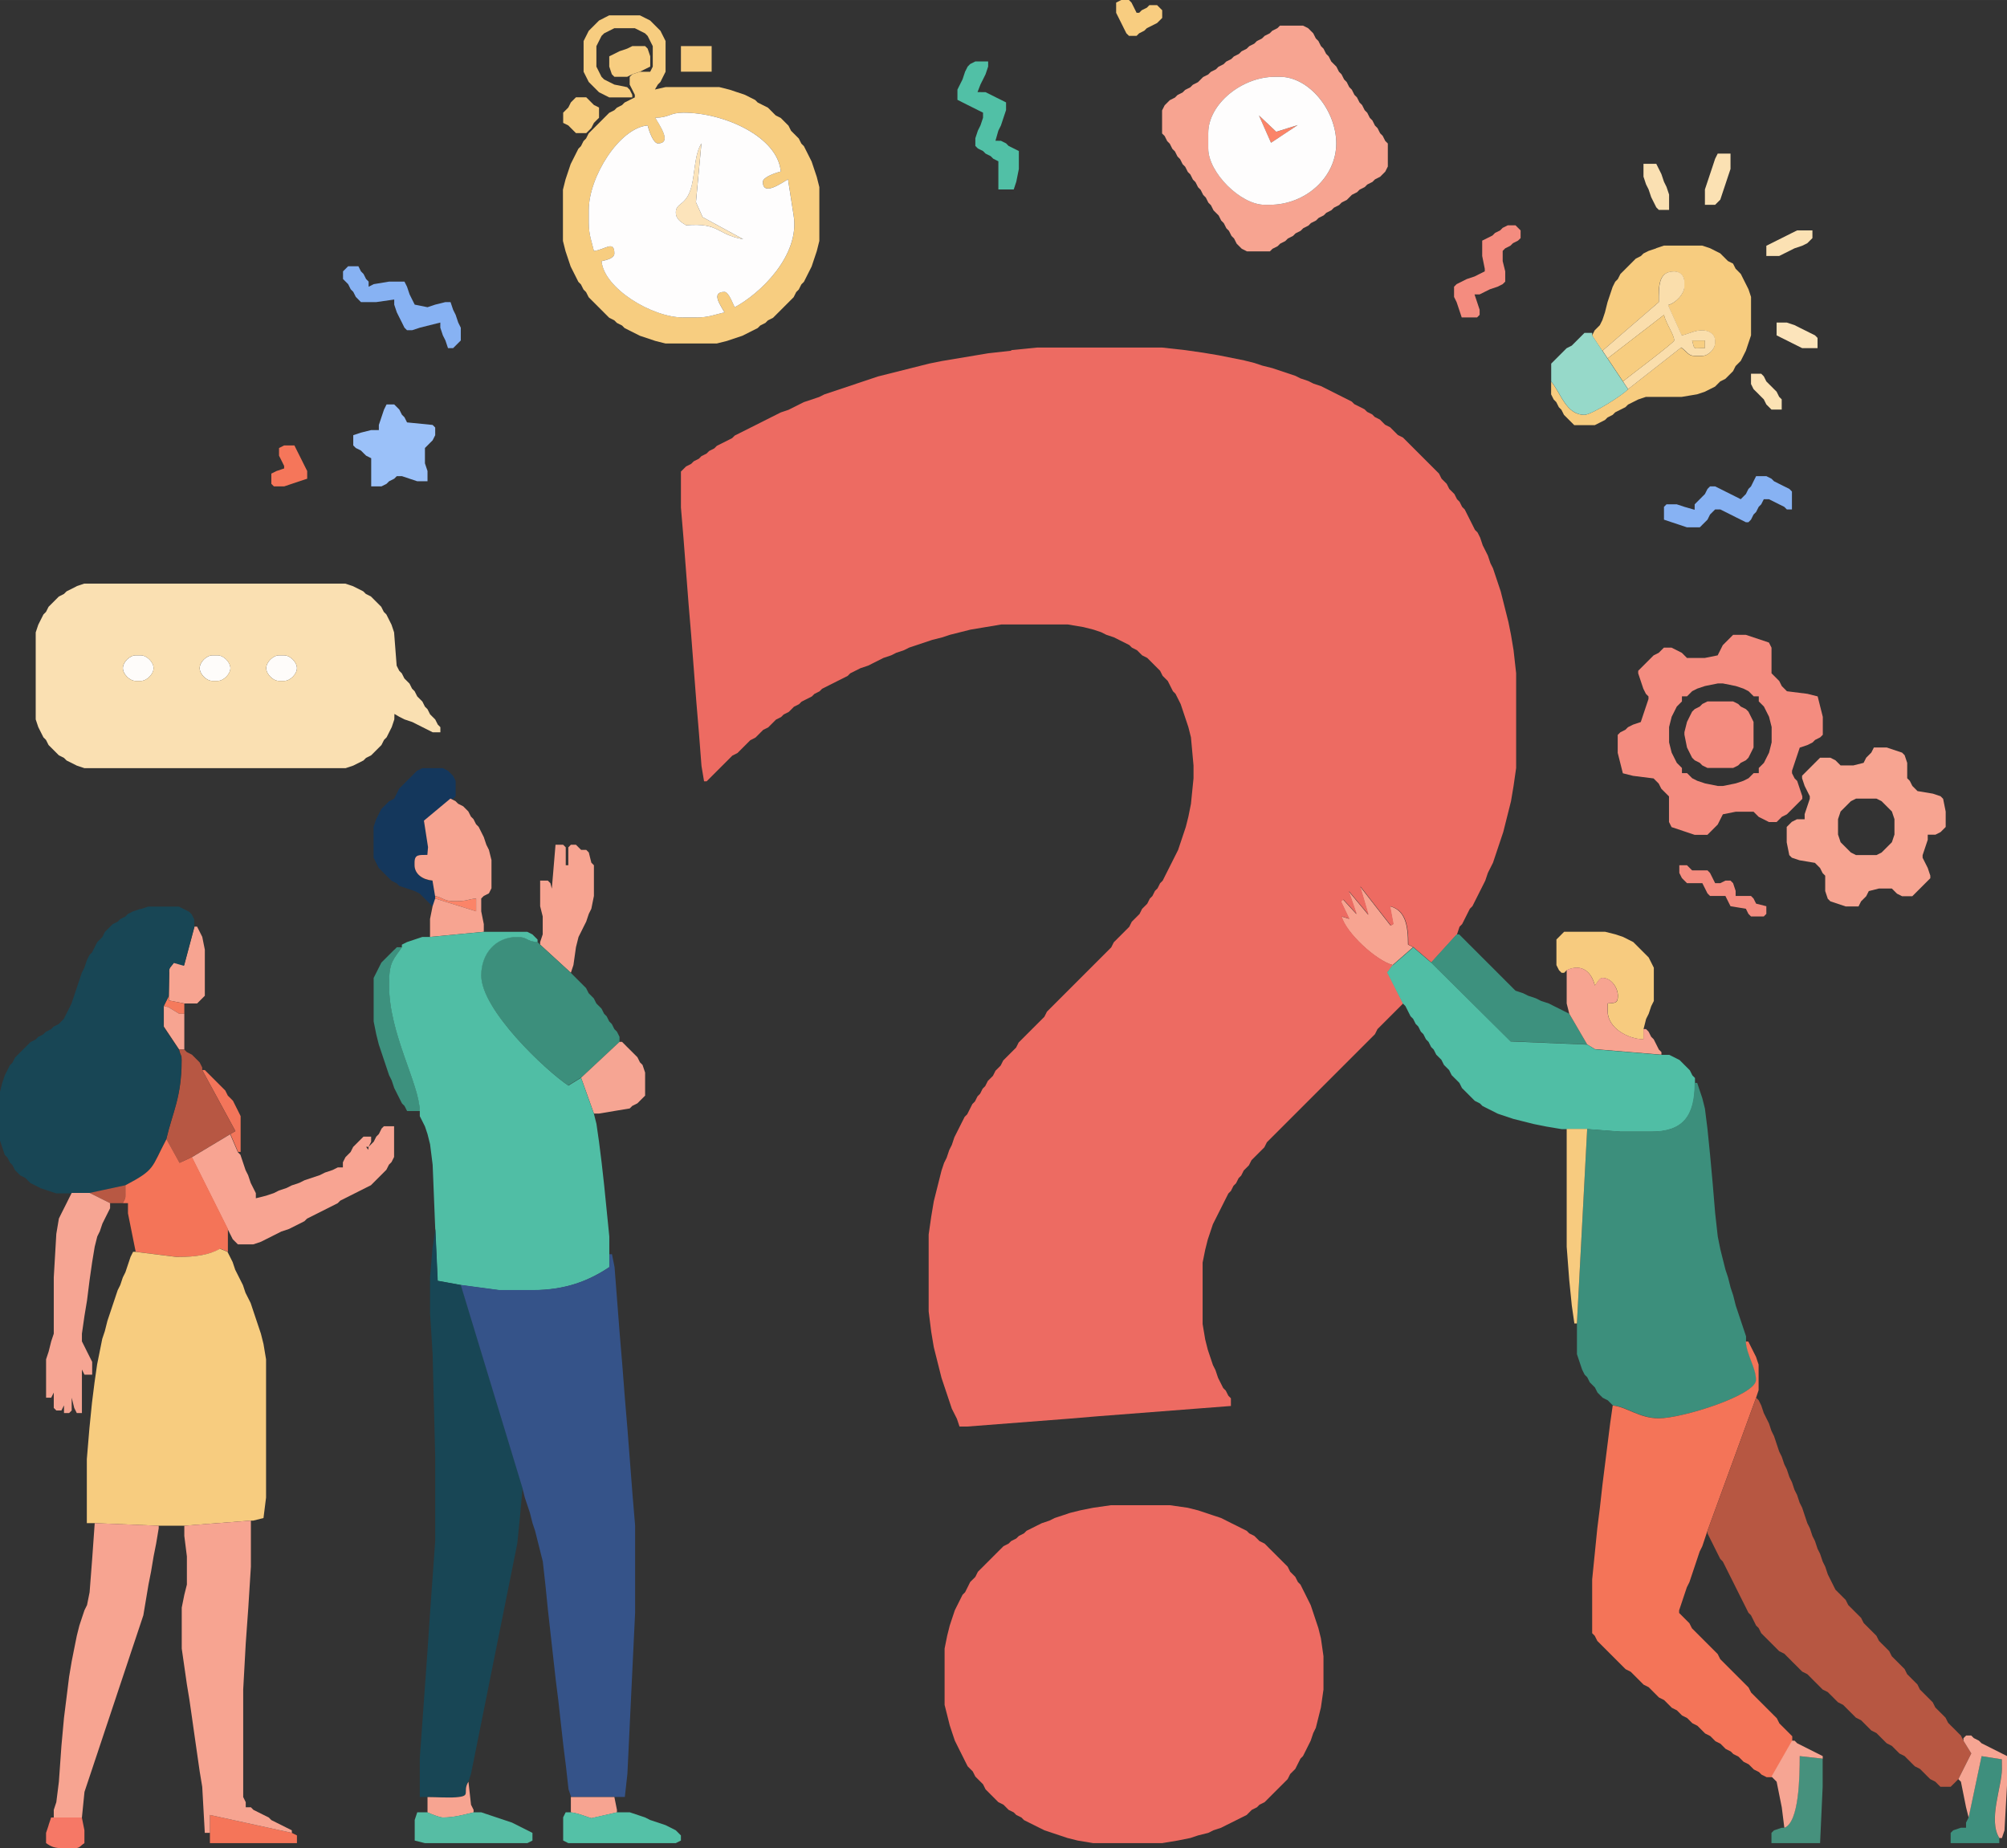 <?xml version="1.0" encoding="UTF-8"?>
<!DOCTYPE svg PUBLIC "-//W3C//DTD SVG 1.1//EN" "http://www.w3.org/Graphics/SVG/1.1/DTD/svg11.dtd">
<!-- Creator: CorelDRAW -->
<svg xmlns="http://www.w3.org/2000/svg" xml:space="preserve" width="145.365mm" height="133.869mm" style="shape-rendering:geometricPrecision; text-rendering:geometricPrecision; image-rendering:optimizeQuality; fill-rule:evenodd; clip-rule:evenodd"
viewBox="0 0 67.109 61.801"
 xmlns:xlink="http://www.w3.org/1999/xlink">
 <rect x="0" y="0" width="67.109" height="61.801" fill="#333333" stroke="none"/>
 <defs>
  <style type="text/css">
   <![CDATA[
    .fil19 {fill:#14375C}
    .fil29 {fill:#184655}
    .fil35 {fill:#355389}
    .fil24 {fill:#3C8F7C}
    .fil23 {fill:#3D917E}
    .fil33 {fill:#3E8F7D}
    .fil36 {fill:#46917D}
    .fil26 {fill:#50BEA5}
    .fil5 {fill:#51C0A6}
    .fil40 {fill:#54C1A7}
    .fil38 {fill:#56BDA4}
    .fil11 {fill:#87B2F3}
    .fil15 {fill:#96D9C9}
    .fil16 {fill:#9BC1F9}
    .fil34 {fill:#B75742}
    .fil28 {fill:#B75743}
    .fil30 {fill:#B85843}
    .fil20 {fill:#ED6B62}
    .fil27 {fill:#F3755A}
    .fil32 {fill:#F47458}
    .fil10 {fill:#F48C7F}
    .fil37 {fill:#F57559}
    .fil17 {fill:#F5765A}
    .fil21 {fill:#F57A5C}
    .fil39 {fill:#F67866}
    .fil25 {fill:#F6A593}
    .fil3 {fill:#F7A491}
    .fil22 {fill:#F7CB7F}
    .fil1 {fill:#F7CC7F}
    .fil2 {fill:#F7CD80}
    .fil12 {fill:#F7CE81}
    .fil31 {fill:#F8A492}
    .fil0 {fill:#F8CD80}
    .fil13 {fill:#FADEAC}
    .fil8 {fill:#FAE0B2}
    .fil4 {fill:#FB8468}
    .fil7 {fill:#FBE1B3}
    .fil14 {fill:#FCE2B4}
    .fil9 {fill:#FCE4BB}
    .fil18 {fill:#FEFCFA}
    .fil6 {fill:#FEFDFD}
   ]]>
  </style>
 </defs>
 <g id="Layer_x0020_1">
  <g id="_188411504">
   <polygon id="_160433216" class="fil0" points="37.321,0.086 37.321,0.428 37.406,0.599 37.492,0.77 37.577,0.942 37.663,1.113 37.749,1.198 38.005,1.198 38.091,1.113 38.262,1.027 38.348,0.942 38.519,0.856 38.69,0.77 38.776,0.685 38.861,0.599 38.861,0.342 38.776,0.257 38.69,0.171 38.433,0.171 38.348,0.257 38.176,0.342 38.091,0.428 38.005,0.428 37.92,0.257 37.834,0.086 37.749,0 37.492,0 "/>
   <polygon id="_160431464" class="fil1" points="22.769,2.397 23.796,2.397 23.796,1.541 22.769,1.541 "/>
   <polygon id="_137458520" class="fil2" points="20.971,1.626 20.715,1.712 20.544,1.798 20.372,1.883 20.372,2.226 20.458,2.482 20.544,2.568 20.971,2.568 21.143,2.482 21.399,2.397 21.571,2.311 21.742,2.226 21.742,1.883 21.656,1.626 21.571,1.541 21.143,1.541 "/>
   <path id="_161480640" class="fil2" d="M21.913 3.938c0.481,-0.011 0.476,-0.171 0.942,-0.171 1.373,0 3.157,0.813 3.253,1.969 -0.161,0.037 -0.599,0.185 -0.599,0.342 0,0.498 0.627,0.036 0.841,-0.083l0.186 1.196c0.229,1.357 -1.134,2.64 -1.969,3.082 -0.066,-0.125 -0.2,-0.514 -0.342,-0.514 -0.476,0 -0.11,0.476 0,0.685 -0.323,0.075 -0.535,0.171 -0.942,0.171l-0.428 0c-1.068,0 -2.664,-0.986 -2.739,-1.883 0.15,-0.035 0.428,-0.093 0.428,-0.257 0,-0.464 -0.327,-0.115 -0.685,-0.086 -0.075,-0.323 -0.171,-0.535 -0.171,-0.942l0 -0.428c0,-1.105 1.027,-2.746 1.969,-2.825 0.037,0.161 0.185,0.599 0.342,0.599 0.498,0 0.036,-0.627 -0.086,-0.856zm-1.712 -3.338l-0.171 0.086 -0.086 0.086 -0.086 0.086 -0.086 0.086 -0.086 0.086 -0.086 0.171 -0.086 0.171 0 1.027 0.086 0.171 0.086 0.171 0.086 0.086 0.086 0.086 0.086 0.086 0.086 0.086 0.171 0.086 0.171 0.086 0.77 0 0 -0.086 -0.086 -0.171 -0.086 -0.086 -0.428 -0.086 -0.171 -0.086 -0.171 -0.086 -0.086 -0.086 -0.086 -0.171 -0.086 -0.171 0 -0.685 0.086 -0.171 0.086 -0.171 0.086 -0.086 0.171 -0.086 0.171 -0.086 0.685 0 0.171 0.086 0.171 0.086 0.086 0.086 0.086 0.171 0.086 0.171 0 0.685 -0.086 0.171 -0.086 0 -0.257 0 -0.257 0.086 -0.086 0.086 0 0.257 0.086 0.171 0.086 0.171 0 0.086 -0.171 0.086 -0.171 0.086 -0.086 0.086 -0.171 0.086 -0.086 0.086 -0.171 0.086 -0.086 0.086 -0.086 0.086 -0.086 0.086 -0.086 0.086 -0.086 0.086 -0.086 0.086 -0.086 0.086 -0.086 0.086 -0.086 0.171 -0.086 0.086 -0.086 0.171 -0.086 0.086 -0.086 0.171 -0.086 0.171 -0.086 0.171 -0.086 0.257 -0.086 0.257 -0.086 0.342 0 1.712 0.086 0.342 0.086 0.257 0.086 0.257 0.086 0.171 0.086 0.171 0.086 0.171 0.086 0.086 0.086 0.171 0.086 0.086 0.086 0.171 0.086 0.086 0.086 0.086 0.086 0.086 0.086 0.086 0.086 0.086 0.086 0.086 0.086 0.086 0.086 0.086 0.171 0.086 0.086 0.086 0.171 0.086 0.086 0.086 0.171 0.086 0.171 0.086 0.171 0.086 0.257 0.086 0.257 0.086 0.342 0.086 1.712 0 0.342 -0.086 0.257 -0.086 0.257 -0.086 0.171 -0.086 0.171 -0.086 0.171 -0.086 0.086 -0.086 0.171 -0.086 0.086 -0.086 0.171 -0.086 0.086 -0.086 0.086 -0.086 0.086 -0.086 0.086 -0.086 0.086 -0.086 0.086 -0.086 0.086 -0.086 0.086 -0.086 0.086 -0.171 0.086 -0.086 0.086 -0.171 0.086 -0.086 0.086 -0.171 0.086 -0.171 0.086 -0.171 0.086 -0.257 0.086 -0.257 0.086 -0.342 0 -1.798 -0.086 -0.342 -0.086 -0.257 -0.086 -0.257 -0.086 -0.171 -0.086 -0.171 -0.086 -0.171 -0.086 -0.086 -0.086 -0.171 -0.086 -0.086 -0.086 -0.086 -0.086 -0.086 -0.086 -0.171 -0.086 -0.086 -0.086 -0.086 -0.086 -0.086 -0.171 -0.086 -0.086 -0.086 -0.086 -0.086 -0.086 -0.086 -0.171 -0.086 -0.171 -0.086 -0.086 -0.086 -0.171 -0.086 -0.171 -0.086 -0.257 -0.086 -0.257 -0.086 -0.342 -0.086 -1.798 0 -0.355 0.081 0.098 -0.167 0.086 -0.086 0.086 -0.171 0.086 -0.171 0 -1.027 -0.086 -0.171 -0.086 -0.171 -0.086 -0.086 -0.086 -0.086 -0.086 -0.086 -0.086 -0.086 -0.171 -0.086 -0.171 -0.086 -1.027 0 -0.171 0.086z"/>
   <path id="_157771664" class="fil3" d="M42.456 6.848l-0.171 0c-0.802,0 -1.883,-1.081 -1.883,-1.883l0 -0.514c0,-0.975 1.124,-1.883 2.226,-1.883l0.171 0c0.975,0 1.883,1.124 1.883,2.226 0,1.141 -1.035,2.054 -2.225,2.054zm0.257 -5.906l-0.171 0.086 -0.086 0.086 -0.171 0.086 -0.086 0.086 -0.171 0.086 -0.086 0.086 -0.171 0.086 -0.086 0.086 -0.171 0.086 -0.086 0.086 -0.171 0.086 -0.086 0.086 -0.171 0.086 -0.086 0.086 -0.171 0.086 -0.086 0.086 -0.171 0.086 -0.086 0.086 -0.171 0.086 -0.086 0.086 -0.086 0.086 -0.171 0.086 -0.086 0.086 -0.171 0.086 -0.086 0.086 -0.171 0.086 -0.086 0.086 -0.171 0.086 -0.086 0.086 -0.086 0.086 -0.086 0.171 0 0.77 0.086 0.086 0.086 0.171 0.086 0.086 0.086 0.171 0.086 0.086 0.086 0.171 0.086 0.086 0.086 0.171 0.086 0.086 0.086 0.171 0.086 0.086 0.086 0.171 0.086 0.086 0.086 0.171 0.086 0.086 0.086 0.171 0.086 0.086 0.086 0.171 0.086 0.086 0.086 0.171 0.086 0.086 0.086 0.086 0.086 0.171 0.086 0.086 0.086 0.171 0.086 0.086 0.086 0.171 0.086 0.086 0.086 0.171 0.086 0.086 0.086 0.086 0.171 0.086 0.77 0 0.086 -0.086 0.171 -0.086 0.086 -0.086 0.171 -0.086 0.086 -0.086 0.171 -0.086 0.086 -0.086 0.171 -0.086 0.086 -0.086 0.171 -0.086 0.086 -0.086 0.171 -0.086 0.086 -0.086 0.171 -0.086 0.086 -0.086 0.171 -0.086 0.086 -0.086 0.171 -0.086 0.086 -0.086 0.171 -0.086 0.086 -0.086 0.086 -0.086 0.171 -0.086 0.086 -0.086 0.171 -0.086 0.086 -0.086 0.171 -0.086 0.086 -0.086 0.171 -0.086 0.086 -0.086 0.086 -0.086 0.086 -0.171 0 -0.77 -0.086 -0.086 -0.086 -0.171 -0.086 -0.086 -0.086 -0.171 -0.086 -0.086 -0.086 -0.171 -0.086 -0.086 -0.086 -0.171 -0.086 -0.086 -0.086 -0.171 -0.086 -0.086 -0.086 -0.171 -0.086 -0.086 -0.086 -0.171 -0.086 -0.086 -0.086 -0.171 -0.086 -0.086 -0.086 -0.171 -0.086 -0.086 -0.086 -0.171 -0.086 -0.086 -0.086 -0.086 -0.086 -0.171 -0.086 -0.086 -0.086 -0.171 -0.086 -0.086 -0.086 -0.171 -0.086 -0.086 -0.086 -0.171 -0.086 -0.086 -0.086 -0.086 -0.171 -0.086 -0.77 0 -0.086 0.086z"/>
   <polygon id="_157335168" class="fil2" points="19.174,3.338 19.088,3.424 19.003,3.595 18.917,3.681 18.831,3.766 18.831,4.109 19.003,4.194 19.088,4.28 19.174,4.366 19.259,4.451 19.602,4.451 19.688,4.366 19.773,4.28 19.859,4.109 19.944,4.023 20.03,3.938 20.03,3.595 19.859,3.51 19.773,3.424 19.688,3.338 19.602,3.253 19.259,3.253 "/>
   <polygon id="_161478936" class="fil4" points="42.5,4.774 43.393,4.182 42.676,4.407 42.096,3.86 "/>
   <polygon id="_161478216" class="fil5" points="32.441,2.14 32.356,2.226 32.27,2.397 32.185,2.654 32.099,2.825 32.014,2.996 32.014,3.338 32.185,3.424 32.356,3.51 32.527,3.595 32.698,3.681 32.87,3.766 32.87,3.938 32.784,4.194 32.698,4.366 32.613,4.622 32.613,4.879 32.698,4.965 32.87,5.05 32.955,5.136 33.126,5.221 33.212,5.307 33.383,5.393 33.383,5.821 33.383,6.334 33.897,6.334 33.982,6.077 34.068,5.649 34.068,5.05 33.897,4.965 33.725,4.879 33.64,4.793 33.469,4.708 33.286,4.706 33.383,4.366 33.469,4.194 33.554,3.938 33.64,3.681 33.64,3.424 33.469,3.338 33.297,3.253 33.126,3.167 32.955,3.082 32.686,3.079 32.784,2.825 32.87,2.654 32.955,2.482 33.041,2.226 33.041,2.054 32.613,2.054 "/>
   <path id="_188438600" class="fil6" d="M42.5 4.774l-0.404 -0.915 0.579 0.547 0.718 -0.225 -0.893 0.592zm-0.044 2.074c1.191,0 2.225,-0.913 2.225,-2.054 0,-1.101 -0.908,-2.226 -1.883,-2.226l-0.171 0c-1.101,0 -2.226,0.908 -2.226,1.883l0 0.514c0,0.803 1.081,1.883 1.883,1.883l0.171 0z"/>
   <polygon id="_188438120" class="fil7" points="57.35,5.307 57.265,5.564 57.179,5.821 57.094,6.077 57.008,6.334 57.008,6.848 57.35,6.848 57.436,6.762 57.522,6.677 57.607,6.42 57.693,6.163 57.778,5.906 57.864,5.649 57.864,5.136 57.436,5.136 "/>
   <polygon id="_188438336" class="fil8" points="54.954,5.906 55.039,6.163 55.125,6.334 55.211,6.591 55.296,6.762 55.382,6.933 55.467,7.019 55.81,7.019 55.81,6.505 55.724,6.249 55.639,6.077 55.553,5.821 55.467,5.649 55.382,5.478 54.954,5.478 "/>
   <path id="_188438624" class="fil9" d="M22.598 7.105c0,0.242 0.196,0.33 0.342,0.428 1.135,-0.095 1.012,0.311 1.91,0.465l-1.355 -0.737 -0.225 -0.5 0.183 -1.967c-0.199,0.313 -0.21,0.789 -0.291,1.25 -0.156,0.891 -0.565,0.688 -0.565,1.061z"/>
   <polygon id="_188438312" class="fil7" points="59.918,7.789 59.747,7.875 59.576,7.961 59.405,8.046 59.234,8.132 59.062,8.217 59.062,8.56 59.49,8.56 59.662,8.474 59.833,8.389 60.004,8.303 60.261,8.217 60.432,8.132 60.518,8.046 60.603,7.961 60.603,7.704 60.09,7.704 "/>
   <path id="_188438384" class="fil6" d="M22.598 7.105c0,-0.373 0.409,-0.17 0.565,-1.061 0.081,-0.461 0.092,-0.937 0.291,-1.25l-0.183 1.967 0.225 0.5 1.355 0.737c-0.898,-0.154 -0.775,-0.559 -1.91,-0.465 -0.146,-0.098 -0.342,-0.186 -0.342,-0.428zm2.91 -1.027c0,-0.157 0.438,-0.305 0.599,-0.342 -0.096,-1.155 -1.88,-1.969 -3.253,-1.969 -0.465,0 -0.461,0.161 -0.942,0.171 0.121,0.229 0.584,0.856 0.086,0.856 -0.157,0 -0.305,-0.438 -0.342,-0.599 -0.942,0.078 -1.969,1.719 -1.969,2.825l0 0.428c0,0.406 0.096,0.618 0.171,0.942 0.357,-0.03 0.685,-0.379 0.685,0.086 0,0.164 -0.278,0.222 -0.428,0.257 0.075,0.897 1.671,1.883 2.739,1.883l0.428 0c0.406,0 0.618,-0.096 0.942,-0.171 -0.11,-0.208 -0.476,-0.685 0,-0.685 0.143,0 0.276,0.389 0.342,0.514 0.835,-0.442 2.198,-1.725 1.969,-3.082l-0.186 -1.196c-0.214,0.119 -0.841,0.581 -0.841,0.083z"/>
   <polygon id="_188438720" class="fil10" points="50.246,7.618 50.16,7.704 49.989,7.789 49.904,7.875 49.732,7.961 49.561,8.046 49.561,8.56 49.647,8.988 49.647,9.073 49.475,9.159 49.304,9.245 49.047,9.33 48.876,9.416 48.705,9.501 48.62,9.587 48.62,9.929 48.705,10.101 48.791,10.357 48.876,10.614 49.39,10.614 49.475,10.528 49.475,10.357 49.39,10.101 49.304,9.844 49.475,9.844 49.647,9.758 49.818,9.673 50.075,9.587 50.246,9.501 50.331,9.416 50.331,9.073 50.246,8.731 50.246,8.389 50.331,8.303 50.503,8.217 50.588,8.132 50.759,8.046 50.845,7.961 50.845,7.704 50.759,7.618 50.674,7.533 50.417,7.533 "/>
   <polygon id="_188438456" class="fil11" points="11.556,8.988 11.47,9.073 11.47,9.33 11.556,9.416 11.641,9.501 11.727,9.673 11.812,9.758 11.898,9.929 11.984,10.015 12.069,10.101 12.583,10.101 13.182,10.015 13.182,10.186 13.268,10.443 13.353,10.614 13.439,10.785 13.524,10.957 13.61,11.042 13.781,11.042 14.038,10.957 14.38,10.871 14.723,10.785 14.723,10.957 14.808,11.213 14.894,11.384 14.98,11.641 15.151,11.641 15.236,11.556 15.322,11.47 15.408,11.384 15.408,10.957 15.322,10.785 15.236,10.528 15.151,10.357 15.065,10.101 14.894,10.101 14.552,10.186 14.295,10.272 13.867,10.186 13.781,10.015 13.696,9.844 13.61,9.587 13.524,9.416 13.011,9.416 12.497,9.501 12.326,9.587 12.326,9.416 12.241,9.33 12.155,9.159 12.069,9.073 11.984,8.902 11.641,8.902 "/>
   <polygon id="_188438408" class="fil9" points="59.405,11.213 59.576,11.299 59.747,11.384 59.918,11.47 60.09,11.556 60.261,11.641 60.774,11.641 60.774,11.299 60.689,11.213 60.518,11.128 60.346,11.042 60.175,10.957 60.004,10.871 59.747,10.785 59.405,10.785 "/>
   <path id="_188438864" class="fil1" d="M55.382 8.303l-0.257 0.086 -0.171 0.086 -0.086 0.086 -0.171 0.086 -0.086 0.086 -0.086 0.086 -0.086 0.086 -0.086 0.086 -0.086 0.086 -0.086 0.086 -0.086 0.171 -0.086 0.086 -0.086 0.171 -0.086 0.257 -0.086 0.257 -0.086 0.342 -0.086 0.257 -0.086 0.171 -0.086 0.086 -0.086 0.086 -0.086 0.171 0.342 0.514 1.883 -1.626c0,-0.543 -0.014,-1.027 0.514,-1.027 0.2,0 0.342,0.142 0.342,0.342l0 0.171c0,0.23 -0.271,0.534 -0.544,0.613l0.458 1.013c0.241,-0.056 0.435,-0.171 0.685,-0.171 0.2,0 0.428,0.111 0.428,0.342l0 0.086c0,0.2 -0.228,0.428 -0.428,0.428l-0.257 0c-0.206,0 -0.252,-0.139 -0.447,-0.282l-1.778 1.395c-0.118,0.161 -1.212,0.856 -1.455,0.856 -0.622,0 -0.788,-0.739 -1.113,-1.113l0 0.428 0.086 0.171 0.086 0.086 0.086 0.171 0.086 0.086 0.086 0.171 0.086 0.086 0.086 0.086 0.086 0.086 0.086 0.086 0.685 0 0.171 -0.086 0.171 -0.086 0.086 -0.086 0.171 -0.086 0.086 -0.086 0.171 -0.086 0.171 -0.086 0.086 -0.086 0.171 -0.086 0.171 -0.086 0.257 -0.086 0.77 0 0.428 0 0.514 -0.086 0.257 -0.086 0.171 -0.086 0.171 -0.086 0.086 -0.086 0.086 -0.086 0.171 -0.086 0.086 -0.086 0.086 -0.086 0.086 -0.086 0.086 -0.171 0.086 -0.086 0.086 -0.086 0.086 -0.171 0.086 -0.171 0.086 -0.257 0.086 -0.257 0 -1.284 -0.086 -0.257 -0.086 -0.171 -0.086 -0.171 -0.086 -0.171 -0.086 -0.086 -0.086 -0.086 -0.086 -0.171 -0.171 -0.086 -0.086 -0.086 -0.086 -0.086 -0.086 -0.086 -0.171 -0.086 -0.171 -0.086 -0.257 -0.086 -1.284 0 -0.257 0.086z"/>
   <path id="_188439416" class="fil12" d="M57.008 11.641l0 -0.257 -0.428 0c0.092,0.344 0.023,0.248 0.428,0.257z"/>
   <path id="_188438960" class="fil13" d="M57.008 11.641c-0.405,-0.009 -0.336,0.087 -0.428,-0.257l0.428 0 0 0.257zm-3.424 0.086l0.171 0.257 1.883 -1.455c0.07,0.299 0.342,0.661 0.342,0.856 0,0.07 -1.535,1.216 -1.712,1.37l0.171 0.257 1.778 -1.395c0.196,0.144 0.241,0.282 0.447,0.282l0.257 0c0.2,0 0.428,-0.228 0.428,-0.428l0 -0.086c0,-0.231 -0.228,-0.342 -0.428,-0.342 -0.25,0 -0.444,0.115 -0.685,0.171l-0.458 -1.013c0.273,-0.079 0.544,-0.384 0.544,-0.613l0 -0.171c0,-0.2 -0.142,-0.342 -0.342,-0.342 -0.528,0 -0.514,0.484 -0.514,1.027l-1.883 1.626z"/>
   <path id="_188438936" class="fil2" d="M53.755 11.984l0.514 0.77c0.177,-0.154 1.712,-1.299 1.712,-1.37 0,-0.195 -0.273,-0.557 -0.342,-0.856l-1.883 1.455z"/>
   <polygon id="_188438888" class="fil14" points="58.549,12.84 58.634,13.011 58.72,13.096 58.806,13.182 58.891,13.268 58.977,13.353 59.062,13.524 59.148,13.61 59.234,13.696 59.576,13.696 59.576,13.353 59.49,13.268 59.405,13.096 59.319,13.011 59.234,12.925 59.148,12.84 59.062,12.754 58.977,12.583 58.891,12.497 58.549,12.497 "/>
   <path id="_188439152" class="fil15" d="M52.899 11.213l-0.086 0.086 -0.086 0.086 -0.086 0.086 -0.086 0.086 -0.171 0.086 -0.086 0.086 -0.086 0.086 -0.086 0.086 -0.086 0.086 -0.086 0.086 -0.086 0.086 0 0.599c0.325,0.374 0.49,1.113 1.113,1.113 0.243,0 1.337,-0.695 1.455,-0.856l-0.171 -0.257 -0.514 -0.77 -0.171 -0.257 -0.342 -0.514 0 -0.086 -0.257 0 -0.086 0.086z"/>
   <polygon id="_188439104" class="fil16" points="12.84,13.696 12.754,13.952 12.668,14.209 12.668,14.38 12.412,14.38 12.069,14.466 11.812,14.552 11.812,14.894 11.898,14.98 12.069,15.065 12.155,15.151 12.241,15.236 12.412,15.322 12.412,15.664 12.412,16.264 12.754,16.264 12.925,16.178 13.011,16.092 13.182,16.007 13.268,15.921 13.439,15.921 13.696,16.007 13.952,16.092 14.295,16.092 14.295,15.75 14.209,15.493 14.209,14.98 14.295,14.894 14.38,14.808 14.466,14.723 14.552,14.552 14.552,14.295 14.466,14.209 13.61,14.124 13.524,13.952 13.439,13.867 13.353,13.696 13.268,13.61 13.182,13.524 12.925,13.524 "/>
   <polygon id="_188439296" class="fil17" points="9.33,14.98 9.33,15.236 9.416,15.408 9.501,15.579 9.501,15.664 9.245,15.75 9.073,15.836 9.073,16.178 9.159,16.264 9.501,16.264 9.758,16.178 10.015,16.092 10.272,16.007 10.272,15.75 10.186,15.579 10.101,15.408 10.015,15.236 9.929,15.065 9.844,14.894 9.501,14.894 "/>
   <polygon id="_188439872" class="fil11" points="58.634,16.092 58.549,16.264 58.463,16.349 58.378,16.52 58.292,16.606 58.206,16.692 58.035,16.606 57.864,16.52 57.693,16.435 57.522,16.349 57.35,16.264 57.179,16.264 57.094,16.349 57.008,16.52 56.922,16.606 56.837,16.692 56.751,16.777 56.666,16.863 56.664,17.046 56.323,16.948 56.066,16.863 55.724,16.863 55.639,16.948 55.639,17.376 55.895,17.462 56.152,17.547 56.409,17.633 56.837,17.633 56.922,17.547 57.008,17.462 57.094,17.376 57.179,17.205 57.265,17.119 57.35,17.034 57.522,17.034 57.693,17.119 57.864,17.205 58.035,17.291 58.206,17.376 58.378,17.462 58.463,17.462 58.549,17.376 58.634,17.205 58.72,17.119 58.806,16.948 58.891,16.863 58.977,16.692 59.148,16.692 59.319,16.777 59.49,16.863 59.662,16.948 59.747,17.034 59.918,17.034 59.918,16.435 59.833,16.349 59.662,16.264 59.49,16.178 59.319,16.092 59.234,16.007 59.062,15.921 58.72,15.921 "/>
   <path id="_188440040" class="fil18" d="M4.109 22.341c0,0.2 0.228,0.428 0.428,0.428l0.171 0c0.2,0 0.428,-0.228 0.428,-0.428 0,-0.2 -0.228,-0.428 -0.428,-0.428l-0.171 0c-0.2,0 -0.428,0.228 -0.428,0.428z"/>
   <path id="_188440088" class="fil18" d="M6.677 22.341c0,0.2 0.228,0.428 0.428,0.428l0.171 0c0.2,0 0.428,-0.228 0.428,-0.428 0,-0.2 -0.228,-0.428 -0.428,-0.428l-0.171 0c-0.2,0 -0.428,0.228 -0.428,0.428z"/>
   <path id="_188440064" class="fil18" d="M8.902 22.341c0,0.2 0.228,0.428 0.428,0.428l0.171 0c0.2,0 0.428,-0.228 0.428,-0.428 0,-0.2 -0.228,-0.428 -0.428,-0.428l-0.171 0c-0.2,0 -0.428,0.228 -0.428,0.428z"/>
   <polygon id="_188440208" class="fil10" points="56.922,23.539 56.837,23.625 56.666,23.711 56.58,23.796 56.494,23.967 56.409,24.139 56.323,24.481 56.323,24.567 56.409,24.995 56.494,25.166 56.58,25.337 56.666,25.422 56.837,25.508 56.922,25.594 57.094,25.679 57.95,25.679 58.121,25.594 58.206,25.508 58.378,25.422 58.463,25.337 58.549,25.166 58.634,24.995 58.634,24.139 58.549,23.967 58.463,23.796 58.378,23.711 58.206,23.625 58.121,23.539 57.95,23.454 57.094,23.454 "/>
   <path id="_188439824" class="fil8" d="M9.501 21.913c0.2,0 0.428,0.228 0.428,0.428 0,0.2 -0.228,0.428 -0.428,0.428l-0.171 0c-0.2,0 -0.428,-0.228 -0.428,-0.428 0,-0.2 0.228,-0.428 0.428,-0.428l0.171 0zm-2.226 0c0.2,0 0.428,0.228 0.428,0.428 0,0.2 -0.228,0.428 -0.428,0.428l-0.171 0c-0.2,0 -0.428,-0.228 -0.428,-0.428 0,-0.2 0.228,-0.428 0.428,-0.428l0.171 0zm-2.568 0c0.2,0 0.428,0.228 0.428,0.428 0,0.2 -0.228,0.428 -0.428,0.428l-0.171 0c-0.2,0 -0.428,-0.228 -0.428,-0.428 0,-0.2 0.228,-0.428 0.428,-0.428l0.171 0zm-2.14 -2.311l-0.171 0.086 -0.171 0.086 -0.086 0.086 -0.171 0.086 -0.086 0.086 -0.086 0.086 -0.086 0.086 -0.086 0.086 -0.086 0.171 -0.086 0.086 -0.086 0.171 -0.086 0.171 -0.086 0.257 0 2.91 0.086 0.257 0.086 0.171 0.086 0.171 0.086 0.086 0.086 0.171 0.086 0.086 0.086 0.086 0.086 0.086 0.086 0.086 0.171 0.086 0.086 0.086 0.171 0.086 0.171 0.086 0.257 0.086 8.731 0 0.257 -0.086 0.171 -0.086 0.171 -0.086 0.086 -0.086 0.171 -0.086 0.086 -0.086 0.086 -0.086 0.086 -0.086 0.086 -0.086 0.086 -0.171 0.086 -0.086 0.086 -0.171 0.086 -0.171 0.086 -0.257 0.004 -0.184 0.167 0.098 0.171 0.086 0.257 0.086 0.171 0.086 0.171 0.086 0.171 0.086 0.171 0.086 0.257 0 0 -0.171 -0.086 -0.086 -0.086 -0.171 -0.086 -0.086 -0.086 -0.086 -0.086 -0.171 -0.086 -0.086 -0.086 -0.171 -0.086 -0.086 -0.086 -0.086 -0.086 -0.171 -0.086 -0.086 -0.086 -0.171 -0.086 -0.086 -0.086 -0.086 -0.086 -0.171 -0.086 -0.086 -0.086 -0.171 -0.086 -1.113 -0.086 -0.257 -0.086 -0.171 -0.086 -0.171 -0.086 -0.086 -0.086 -0.171 -0.086 -0.086 -0.086 -0.086 -0.086 -0.086 -0.086 -0.086 -0.171 -0.086 -0.086 -0.086 -0.171 -0.086 -0.171 -0.086 -0.257 -0.086 -8.731 0 -0.257 0.086z"/>
   <path id="_188439584" class="fil10" d="M55.81 24.31l0.086 -0.342 0.086 -0.171 0.086 -0.171 0.086 -0.086 0.086 -0.086 0 -0.171 0.171 0 0.086 -0.086 0.086 -0.086 0.171 -0.086 0.257 -0.086 0.428 -0.086 0.171 0 0.428 0.086 0.257 0.086 0.171 0.086 0.086 0.086 0.086 0.086 0.171 0 0 0.171 0.086 0.086 0.086 0.086 0.086 0.171 0.086 0.171 0.086 0.342 0 0.514 -0.086 0.342 -0.086 0.171 -0.086 0.171 -0.086 0.086 -0.086 0.086 0 0.171 -0.171 0 -0.086 0.086 -0.086 0.086 -0.171 0.086 -0.257 0.086 -0.428 0.086 -0.171 0 -0.428 -0.086 -0.257 -0.086 -0.171 -0.086 -0.086 -0.086 -0.086 -0.086 -0.171 0 0 -0.171 -0.086 -0.086 -0.086 -0.086 -0.086 -0.171 -0.086 -0.171 -0.086 -0.342 0 -0.514zm2.054 -2.996l-0.086 0.086 -0.086 0.086 -0.086 0.086 -0.086 0.171 -0.086 0.171 -0.428 0.086 -0.599 0 -0.086 -0.086 -0.086 -0.086 -0.171 -0.086 -0.171 -0.086 -0.257 0 -0.086 0.086 -0.086 0.086 -0.171 0.086 -0.086 0.086 -0.086 0.086 -0.086 0.086 -0.086 0.086 -0.086 0.086 -0.086 0.086 0 0.086 0.086 0.257 0.086 0.257 0.086 0.171 0.086 0.086 0 0.086 -0.086 0.257 -0.086 0.257 -0.086 0.257 -0.257 0.086 -0.171 0.086 -0.086 0.086 -0.171 0.086 -0.086 0.086 0 0.599 0.086 0.342 0.086 0.342 0.342 0.086 0.685 0.086 0.086 0.086 0.086 0.086 0.086 0.171 0.086 0.086 0.086 0.086 0.086 0.086 0 0.171 0 0.685 0.086 0.171 0.257 0.086 0.257 0.086 0.257 0.086 0.428 0 0.086 -0.086 0.086 -0.086 0.086 -0.086 0.086 -0.086 0.086 -0.171 0.086 -0.171 0.428 -0.086 0.599 0 0.086 0.086 0.086 0.086 0.171 0.086 0.171 0.086 0.257 0 0.086 -0.086 0.086 -0.086 0.171 -0.086 0.086 -0.086 0.086 -0.086 0.086 -0.086 0.086 -0.086 0.086 -0.086 0.086 -0.086 0 -0.086 -0.086 -0.257 -0.086 -0.257 -0.086 -0.086 -0.086 -0.171 0 -0.086 0.086 -0.257 0.086 -0.257 0.086 -0.257 0.257 -0.086 0.171 -0.086 0.086 -0.086 0.171 -0.086 0.086 -0.086 0 -0.599 -0.086 -0.342 -0.086 -0.342 -0.342 -0.086 -0.685 -0.086 -0.086 -0.086 -0.086 -0.086 -0.086 -0.171 -0.086 -0.086 -0.086 -0.086 -0.086 -0.086 0 -0.171 0 -0.685 -0.086 -0.171 -0.257 -0.086 -0.257 -0.086 -0.257 -0.086 -0.428 0 -0.086 0.086z"/>
   <path id="_188439800" class="fil3" d="M61.459 27.391l0.086 -0.257 0.086 -0.086 0.086 -0.086 0.086 -0.086 0.086 -0.086 0.171 -0.086 0.685 0 0.171 0.086 0.086 0.086 0.086 0.086 0.086 0.086 0.086 0.086 0.086 0.257 0 0.514 -0.086 0.257 -0.086 0.086 -0.086 0.086 -0.086 0.086 -0.086 0.086 -0.171 0.086 -0.685 0 -0.171 -0.086 -0.086 -0.086 -0.086 -0.086 -0.086 -0.086 -0.086 -0.086 -0.086 -0.257 0 -0.514zm1.113 -2.226l-0.086 0.086 -0.086 0.086 -0.086 0.171 -0.342 0.086 -0.428 0 -0.086 -0.086 -0.086 -0.086 -0.171 -0.086 -0.342 0 -0.086 0.086 -0.086 0.086 -0.086 0.086 -0.086 0.086 -0.086 0.086 -0.086 0.086 -0.086 0.086 0 0.086 0.086 0.257 0.086 0.171 0.086 0.171 0 0.086 -0.086 0.257 -0.086 0.257 0 0.171 -0.257 0 -0.171 0.086 -0.086 0.086 -0.086 0.086 0 0.514 0.086 0.428 0.086 0.086 0.257 0.086 0.514 0.086 0.086 0.086 0.086 0.086 0.086 0.171 0.086 0.086 0 0.257 0 0.257 0.086 0.257 0.086 0.086 0.257 0.086 0.257 0.086 0.428 0 0.086 -0.171 0.086 -0.086 0.086 -0.086 0.086 -0.171 0.342 -0.086 0.428 0 0.086 0.086 0.086 0.086 0.171 0.086 0.342 0 0.086 -0.086 0.086 -0.086 0.086 -0.086 0.086 -0.086 0.086 -0.086 0.086 -0.086 0.086 -0.086 0 -0.086 -0.086 -0.257 -0.086 -0.171 -0.086 -0.171 0 -0.086 0.086 -0.257 0.086 -0.257 0 -0.171 0.257 0 0.171 -0.086 0.086 -0.086 0.086 -0.086 0 -0.514 -0.086 -0.428 -0.086 -0.086 -0.257 -0.086 -0.514 -0.086 -0.086 -0.086 -0.086 -0.086 -0.086 -0.171 -0.086 -0.086 0 -0.257 0 -0.257 -0.086 -0.257 -0.086 -0.086 -0.257 -0.086 -0.257 -0.086 -0.428 0 -0.086 0.171z"/>
   <path id="_188439536" class="fil19" d="M13.952 25.765l-0.086 0.086 -0.086 0.086 -0.086 0.086 -0.086 0.086 -0.086 0.086 -0.086 0.086 -0.086 0.086 -0.086 0.171 -0.086 0.171 -0.171 0.086 -0.086 0.086 -0.086 0.086 -0.086 0.086 -0.086 0.171 -0.086 0.171 -0.086 0.257 0 1.027 0.086 0.171 0.086 0.171 0.086 0.086 0.086 0.086 0.086 0.086 0.086 0.086 0.086 0.086 0.171 0.086 0.086 0.086 0.257 0.086 0.257 0.086 0.171 0.086 0.086 0.086 0.086 0.086 0.086 0.086 0.086 0.086 0.086 0.086 0.086 -0.257 0 -0.086 -0.086 -0.514c-0.325,-0.027 -0.599,-0.217 -0.599,-0.514l0 -0.086c0,-0.285 0.154,-0.251 0.428,-0.257l0.022 -0.26 -0.137 -0.885 0.885 -0.738 0.086 0 0.086 -0.086 0 -0.514 -0.086 -0.171 -0.086 -0.086 -0.086 -0.086 -0.171 -0.086 -0.685 0 -0.171 0.086z"/>
   <path id="_188439776" class="fil3" d="M46.565 32.27l0.685 -0.599 -0.171 -0.086c0,-0.648 -0.091,-1.148 -0.607,-1.283l0.112 0.594 -0.088 0.054 -1.024 -1.313 0.279 0.953 -0.661 -0.795 0.266 0.772 -0.448 -0.488 -0.076 0.062 0.279 0.583 -0.259 -0.081c0.146,0.545 1.151,1.477 1.712,1.626z"/>
   <path id="_188440520" class="fil4" d="M14.552 29.959l0 0.086 1.37 0.428 0 -0.428c-0.268,0.022 -0.304,0.086 -0.599,0.086l-0.171 0c-0.311,0 -0.3,-0.102 -0.599,-0.171z"/>
   <polygon id="_188440400" class="fil10" points="56.152,29.189 56.238,29.36 56.323,29.446 56.409,29.531 56.837,29.531 56.922,29.531 57.008,29.702 57.094,29.874 57.179,29.959 57.436,29.959 57.693,29.959 57.778,30.13 57.864,30.302 58.378,30.387 58.463,30.558 58.549,30.644 58.977,30.644 59.062,30.558 59.062,30.302 58.72,30.216 58.634,30.045 58.549,29.959 58.035,29.959 58.035,29.788 57.95,29.531 57.864,29.446 57.693,29.446 57.522,29.531 57.35,29.531 57.265,29.36 57.179,29.189 57.094,29.103 57.008,29.103 56.58,29.103 56.494,29.018 56.409,28.932 56.152,28.932 "/>
   <path id="_188440376" class="fil3" d="M14.552 29.959c0.299,0.07 0.288,0.171 0.599,0.171l0.171 0c0.295,0 0.331,-0.063 0.599,-0.086l0 0.428 -1.37 -0.428 -0.086 0.257 -0.086 0.428 0 0.599 1.798 -0.171 0 -0.257 -0.086 -0.428 0 -0.428 0.086 -0.086 0.171 -0.086 0.086 -0.171 0 -0.942 -0.086 -0.342 -0.086 -0.171 -0.086 -0.257 -0.086 -0.171 -0.086 -0.171 -0.086 -0.086 -0.086 -0.171 -0.086 -0.086 -0.086 -0.171 -0.086 -0.086 -0.086 -0.086 -0.171 -0.086 -0.086 -0.086 -0.171 -0.086 -0.885 0.738 0.137 0.885 -0.022 0.26c-0.274,0.006 -0.428,-0.028 -0.428,0.257l0 0.086c0,0.297 0.274,0.487 0.599,0.514l0.086 0.514z"/>
   <path id="_188440568" class="fil20" d="M33.811 11.727l-0.77 0.086 -0.514 0.086 -0.514 0.086 -0.514 0.086 -0.428 0.086 -0.342 0.086 -0.342 0.086 -0.342 0.086 -0.342 0.086 -0.342 0.086 -0.257 0.086 -0.257 0.086 -0.257 0.086 -0.257 0.086 -0.257 0.086 -0.257 0.086 -0.257 0.086 -0.171 0.086 -0.257 0.086 -0.257 0.086 -0.171 0.086 -0.171 0.086 -0.171 0.086 -0.257 0.086 -0.171 0.086 -0.171 0.086 -0.171 0.086 -0.171 0.086 -0.171 0.086 -0.171 0.086 -0.171 0.086 -0.171 0.086 -0.171 0.086 -0.086 0.086 -0.171 0.086 -0.171 0.086 -0.171 0.086 -0.086 0.086 -0.171 0.086 -0.086 0.086 -0.171 0.086 -0.086 0.086 -0.171 0.086 -0.086 0.086 -0.171 0.086 -0.086 0.086 -0.086 0.086 0 1.198 0.086 1.027 0.086 1.113 0.086 1.113 0.086 1.027 0.086 1.113 0.086 1.113 0.086 1.027 0.086 1.113 0.086 0.514 0.086 0 0.086 -0.086 0.086 -0.086 0.086 -0.086 0.086 -0.086 0.086 -0.086 0.086 -0.086 0.086 -0.086 0.086 -0.086 0.086 -0.086 0.086 -0.086 0.171 -0.086 0.086 -0.086 0.086 -0.086 0.086 -0.086 0.086 -0.086 0.086 -0.086 0.171 -0.086 0.086 -0.086 0.086 -0.086 0.086 -0.086 0.171 -0.086 0.086 -0.086 0.086 -0.086 0.086 -0.086 0.171 -0.086 0.086 -0.086 0.171 -0.086 0.086 -0.086 0.086 -0.086 0.171 -0.086 0.086 -0.086 0.171 -0.086 0.171 -0.086 0.086 -0.086 0.171 -0.086 0.086 -0.086 0.171 -0.086 0.171 -0.086 0.171 -0.086 0.171 -0.086 0.171 -0.086 0.086 -0.086 0.171 -0.086 0.171 -0.086 0.257 -0.086 0.171 -0.086 0.171 -0.086 0.171 -0.086 0.257 -0.086 0.171 -0.086 0.257 -0.086 0.171 -0.086 0.257 -0.086 0.257 -0.086 0.257 -0.086 0.342 -0.086 0.257 -0.086 0.342 -0.086 0.342 -0.086 0.514 -0.086 0.514 -0.086 2.226 0 0.514 0.086 0.342 0.086 0.257 0.086 0.171 0.086 0.257 0.086 0.171 0.086 0.171 0.086 0.171 0.086 0.086 0.086 0.171 0.086 0.086 0.086 0.086 0.086 0.171 0.086 0.086 0.086 0.086 0.086 0.086 0.086 0.086 0.086 0.086 0.086 0.086 0.171 0.086 0.086 0.086 0.086 0.086 0.171 0.086 0.171 0.086 0.086 0.086 0.171 0.086 0.171 0.086 0.257 0.086 0.257 0.086 0.257 0.086 0.342 0.086 0.942 0 0.428 -0.086 0.856 -0.086 0.428 -0.086 0.342 -0.086 0.257 -0.086 0.257 -0.086 0.257 -0.086 0.171 -0.086 0.171 -0.086 0.171 -0.086 0.171 -0.086 0.171 -0.086 0.171 -0.086 0.086 -0.086 0.171 -0.086 0.086 -0.086 0.171 -0.086 0.086 -0.086 0.171 -0.086 0.086 -0.086 0.086 -0.086 0.171 -0.086 0.086 -0.086 0.086 -0.086 0.086 -0.086 0.171 -0.086 0.086 -0.086 0.086 -0.086 0.086 -0.086 0.086 -0.086 0.086 -0.086 0.086 -0.086 0.171 -0.086 0.086 -0.086 0.086 -0.086 0.086 -0.086 0.086 -0.086 0.086 -0.086 0.086 -0.086 0.086 -0.086 0.086 -0.086 0.086 -0.086 0.086 -0.086 0.086 -0.086 0.086 -0.086 0.086 -0.086 0.086 -0.086 0.086 -0.086 0.086 -0.086 0.086 -0.086 0.086 -0.086 0.086 -0.086 0.086 -0.086 0.086 -0.086 0.086 -0.086 0.086 -0.086 0.086 -0.086 0.086 -0.086 0.171 -0.086 0.086 -0.086 0.086 -0.086 0.086 -0.086 0.086 -0.086 0.086 -0.086 0.086 -0.086 0.086 -0.086 0.086 -0.086 0.086 -0.086 0.086 -0.086 0.171 -0.086 0.086 -0.086 0.086 -0.086 0.086 -0.086 0.086 -0.086 0.086 -0.086 0.171 -0.086 0.086 -0.086 0.086 -0.086 0.171 -0.086 0.086 -0.086 0.086 -0.086 0.171 -0.086 0.086 -0.086 0.171 -0.086 0.086 -0.086 0.171 -0.086 0.086 -0.086 0.171 -0.086 0.171 -0.086 0.086 -0.086 0.171 -0.086 0.171 -0.086 0.171 -0.086 0.171 -0.086 0.257 -0.086 0.171 -0.086 0.257 -0.086 0.171 -0.086 0.257 -0.086 0.342 -0.086 0.342 -0.086 0.342 -0.086 0.514 -0.086 0.599 0 2.568 0.086 0.685 0.086 0.514 0.086 0.342 0.086 0.342 0.086 0.342 0.086 0.257 0.086 0.257 0.086 0.257 0.086 0.257 0.086 0.171 0.086 0.171 0.086 0.257 0.257 0 1.113 -0.086 1.113 -0.086 1.113 -0.086 1.027 -0.086 1.113 -0.086 1.113 -0.086 1.113 -0.086 1.113 -0.086 0 -0.257 -0.086 -0.086 -0.086 -0.171 -0.086 -0.086 -0.086 -0.171 -0.086 -0.171 -0.086 -0.257 -0.086 -0.171 -0.086 -0.257 -0.086 -0.257 -0.086 -0.342 -0.086 -0.514 0 -2.054 0.086 -0.428 0.086 -0.342 0.086 -0.257 0.086 -0.257 0.086 -0.171 0.086 -0.171 0.086 -0.171 0.086 -0.171 0.086 -0.171 0.086 -0.171 0.086 -0.086 0.086 -0.171 0.086 -0.086 0.086 -0.171 0.086 -0.086 0.086 -0.171 0.086 -0.086 0.086 -0.086 0.086 -0.171 0.086 -0.086 0.086 -0.086 0.086 -0.086 0.086 -0.086 0.086 -0.086 0.086 -0.171 0.086 -0.086 0.086 -0.086 0.086 -0.086 0.086 -0.086 0.086 -0.086 0.086 -0.086 0.086 -0.086 0.086 -0.086 0.086 -0.086 0.086 -0.086 0.086 -0.086 0.086 -0.086 0.086 -0.086 0.086 -0.086 0.086 -0.086 0.086 -0.086 0.086 -0.086 0.086 -0.086 0.086 -0.086 0.086 -0.086 0.086 -0.086 0.086 -0.086 0.086 -0.086 0.086 -0.086 0.086 -0.086 0.086 -0.086 0.086 -0.086 0.086 -0.086 0.086 -0.086 0.086 -0.086 0.086 -0.086 0.086 -0.086 0.086 -0.086 0.086 -0.086 0.086 -0.086 0.086 -0.086 0.086 -0.086 0.086 -0.086 0.086 -0.086 0.086 -0.086 0.086 -0.086 0.086 -0.086 0.086 -0.171 0.086 -0.086 0.086 -0.086 0.086 -0.086 0.086 -0.086 0.086 -0.086 0.086 -0.086 0.086 -0.086 0.086 -0.086 0.086 -0.086 0.086 -0.086 -0.526 -1.037 0.184 -0.246c-0.561,-0.15 -1.566,-1.081 -1.712,-1.626l0.259 0.081 -0.279 -0.583 0.076 -0.062 0.448 0.488 -0.266 -0.772 0.661 0.795 -0.279 -0.953 1.024 1.313 0.088 -0.054 -0.112 -0.594c0.515,0.134 0.607,0.635 0.607,1.283l0.171 0.086 0.599 0.514 0.856 -0.942 0.086 -0.257 0.086 -0.086 0.086 -0.171 0.086 -0.171 0.086 -0.171 0.086 -0.086 0.086 -0.171 0.086 -0.171 0.086 -0.171 0.086 -0.171 0.086 -0.171 0.086 -0.257 0.086 -0.171 0.086 -0.171 0.086 -0.257 0.086 -0.257 0.086 -0.257 0.086 -0.257 0.086 -0.342 0.086 -0.342 0.086 -0.342 0.086 -0.514 0.086 -0.599 0 -3.167 -0.086 -0.77 -0.086 -0.514 -0.086 -0.428 -0.086 -0.342 -0.086 -0.342 -0.086 -0.342 -0.086 -0.257 -0.086 -0.257 -0.086 -0.257 -0.086 -0.171 -0.086 -0.257 -0.086 -0.171 -0.086 -0.171 -0.086 -0.257 -0.086 -0.171 -0.086 -0.086 -0.086 -0.171 -0.086 -0.171 -0.086 -0.171 -0.086 -0.171 -0.086 -0.086 -0.086 -0.171 -0.086 -0.086 -0.086 -0.171 -0.086 -0.086 -0.086 -0.086 -0.086 -0.171 -0.086 -0.086 -0.086 -0.086 -0.086 -0.171 -0.086 -0.086 -0.086 -0.086 -0.086 -0.086 -0.086 -0.086 -0.086 -0.086 -0.086 -0.086 -0.086 -0.086 -0.086 -0.086 -0.086 -0.086 -0.086 -0.086 -0.086 -0.086 -0.086 -0.086 -0.086 -0.086 -0.086 -0.086 -0.171 -0.086 -0.086 -0.086 -0.086 -0.086 -0.086 -0.086 -0.171 -0.086 -0.086 -0.086 -0.086 -0.086 -0.171 -0.086 -0.086 -0.086 -0.171 -0.086 -0.086 -0.086 -0.171 -0.086 -0.171 -0.086 -0.086 -0.086 -0.171 -0.086 -0.171 -0.086 -0.171 -0.086 -0.171 -0.086 -0.171 -0.086 -0.171 -0.086 -0.257 -0.086 -0.171 -0.086 -0.257 -0.086 -0.171 -0.086 -0.257 -0.086 -0.257 -0.086 -0.257 -0.086 -0.342 -0.086 -0.257 -0.086 -0.342 -0.086 -0.428 -0.086 -0.428 -0.086 -0.514 -0.086 -0.599 -0.086 -0.77 -0.086 -4.194 0 -0.856 0.086z"/>
   <polygon id="_188408432" class="fil3" points="18.489,29.274 18.451,29.715 18.404,29.531 18.318,29.446 18.061,29.446 18.061,30.302 18.147,30.644 18.147,31.243 18.061,31.5 18.061,31.586 19.088,32.527 19.174,32.27 19.259,31.671 19.345,31.329 19.431,31.158 19.516,30.986 19.602,30.815 19.688,30.558 19.773,30.387 19.859,29.959 19.859,28.932 19.773,28.846 19.688,28.504 19.602,28.418 19.431,28.418 19.345,28.333 19.259,28.247 19.088,28.247 19.003,28.333 19.003,28.932 18.917,28.932 18.917,28.333 18.831,28.247 18.575,28.247 "/>
   <path id="_188408720" class="fil3" d="M5.649 33.297l0.003 0.158 0.511 0.099 0.428 0 0.086 -0.086 0.086 -0.086 0.086 -0.086 0 -1.541 -0.086 -0.428 -0.086 -0.171 -0.086 -0.171 -0.086 0 -0.346 1.294 -0.339 -0.096c-0.098,0.147 -0.178,0.161 -0.158,0.342l-0.013 0.771z"/>
   <polygon id="_188408384" class="fil21" points="5.478,33.64 5.626,33.675 5.992,33.897 6.163,33.897 6.163,33.554 5.652,33.456 5.649,33.297 "/>
   <path id="_188408312" class="fil22" d="M52.215 31.243l-0.086 0.086 -0.086 0.086 0 0.856 0.086 0.171 0.086 0.086 0.086 0 0.086 -0.086c0.505,-0.242 0.837,0.066 0.942,0.514 0.085,-0.098 0.15,-0.257 0.257,-0.257 0.289,0 0.514,0.325 0.514,0.599 0,0.259 -0.101,0.237 -0.342,0.257l0 0.257c0,0.553 0.659,0.93 1.198,0.942l0 -0.342 0.086 -0.342 0.086 -0.171 0.086 -0.257 0.086 -0.171 0 -1.113 -0.086 -0.171 -0.086 -0.171 -0.086 -0.086 -0.086 -0.086 -0.086 -0.086 -0.086 -0.086 -0.086 -0.086 -0.086 -0.086 -0.171 -0.086 -0.171 -0.086 -0.257 -0.086 -0.342 -0.086 -1.37 0 -0.086 0.086z"/>
   <polygon id="_188408336" class="fil3" points="5.992,35.095 6.163,35.095 6.163,33.897 5.992,33.897 5.626,33.675 5.478,33.64 5.478,34.325 "/>
   <polygon id="_188408768" class="fil23" points="47.849,32.185 50.504,34.818 53.071,34.924 52.471,33.897 52.3,33.811 52.129,33.725 51.958,33.64 51.787,33.554 51.53,33.469 51.359,33.383 51.102,33.297 50.931,33.212 50.674,33.126 50.588,33.041 50.503,32.955 50.417,32.87 50.331,32.784 50.246,32.698 50.16,32.613 50.075,32.527 49.989,32.441 49.904,32.356 49.818,32.27 49.732,32.185 49.647,32.099 49.561,32.014 49.475,31.928 49.39,31.842 49.304,31.757 49.219,31.671 49.133,31.586 49.047,31.5 48.962,31.414 48.876,31.329 48.791,31.243 48.705,31.243 "/>
   <path id="_188408528" class="fil3" d="M52.386 32.441l0 1.113 0.086 0.342 0.599 1.027 0.258 0.158 2.225 0.185 0 -0.086 -0.086 -0.086 -0.086 -0.171 -0.086 -0.171 -0.086 -0.086 -0.086 -0.171 -0.086 -0.086 -0.086 0 0 0.342c-0.54,-0.012 -1.198,-0.389 -1.198,-0.942l0 -0.257c0.242,-0.02 0.342,0.002 0.342,-0.257 0,-0.274 -0.224,-0.599 -0.514,-0.599 -0.107,0 -0.171,0.158 -0.257,0.257 -0.104,-0.447 -0.437,-0.756 -0.942,-0.514z"/>
   <path id="_188408504" class="fil24" d="M19.431 36.037l1.284 -1.198 0 -0.171 -0.086 -0.171 -0.086 -0.086 -0.086 -0.171 -0.086 -0.086 -0.086 -0.171 -0.086 -0.086 -0.086 -0.171 -0.086 -0.086 -0.086 -0.086 -0.086 -0.171 -0.086 -0.086 -0.086 -0.086 -0.086 -0.171 -0.086 -0.086 -0.086 -0.086 -0.086 -0.086 -0.086 -0.086 -0.086 -0.086 -0.086 -0.086 -1.027 -0.942 -0.086 -0.086c-0.421,-0.035 -0.314,-0.171 -0.685,-0.171 -0.728,0 -1.198,0.561 -1.198,1.284 0,1.149 2.136,3.162 2.914,3.686l0.424 -0.262z"/>
   <path id="_188408672" class="fil23" d="M13.182 31.757l-0.086 0.086 -0.086 0.086 -0.086 0.086 -0.086 0.086 -0.086 0.086 -0.086 0.171 -0.086 0.171 -0.086 0.171 0 1.455 0.086 0.428 0.086 0.342 0.086 0.257 0.086 0.257 0.086 0.257 0.086 0.257 0.086 0.171 0.086 0.257 0.086 0.171 0.086 0.171 0.086 0.171 0.086 0.086 0.086 0.171 0.428 0c-0.021,-0.921 -1.027,-2.584 -1.027,-4.194l0 -0.086c0,-0.722 0.156,-0.792 0.428,-1.198l-0.171 0 -0.086 0.086z"/>
   <polygon id="_188408888" class="fil25" points="19.431,36.037 19.859,37.235 20.03,37.235 20.544,37.149 21.057,37.064 21.143,36.978 21.314,36.893 21.399,36.807 21.485,36.721 21.571,36.636 21.571,35.865 21.485,35.609 21.399,35.523 21.314,35.352 21.228,35.266 21.143,35.181 21.057,35.095 20.971,35.01 20.886,34.924 20.8,34.838 20.715,34.838 "/>
   <path id="_188409464" class="fil26" d="M46.565 32.27l-0.184 0.246 0.526 1.037 0.086 0.086 0.086 0.171 0.086 0.171 0.086 0.086 0.086 0.171 0.086 0.086 0.086 0.171 0.086 0.086 0.086 0.171 0.086 0.086 0.086 0.171 0.086 0.086 0.086 0.171 0.086 0.086 0.086 0.086 0.086 0.171 0.086 0.086 0.086 0.086 0.086 0.171 0.086 0.086 0.086 0.086 0.086 0.086 0.086 0.171 0.086 0.086 0.086 0.086 0.086 0.086 0.086 0.086 0.086 0.086 0.171 0.086 0.086 0.086 0.171 0.086 0.171 0.086 0.171 0.086 0.257 0.086 0.257 0.086 0.342 0.086 0.342 0.086 0.428 0.086 0.514 0.086 0.171 0 0.685 0 1.113 0.086 1.027 0c1.06,0 1.455,-0.517 1.455,-1.626l0 -0.171 -0.086 -0.086 -0.086 -0.171 -0.086 -0.086 -0.086 -0.086 -0.086 -0.086 -0.086 -0.086 -0.171 -0.086 -0.171 -0.086 -0.257 0 -2.225 -0.185 -0.258 -0.158 -2.566 -0.106 -2.655 -2.633 -0.599 -0.514 -0.685 0.599z"/>
   <polygon id="_188409392" class="fil27" points="7.704,37.92 7.961,38.519 8.046,38.519 8.046,37.321 7.961,37.149 7.875,36.978 7.789,36.807 7.704,36.721 7.618,36.636 7.533,36.465 7.447,36.379 7.361,36.293 7.276,36.208 7.19,36.122 7.105,36.037 7.019,35.951 6.933,35.865 6.848,35.78 6.762,35.78 7.871,37.821 "/>
   <path id="_188409224" class="fil28" d="M5.564 38.091l0.438 0.793 0.418 -0.194 1.284 -0.77 0.167 -0.098 -1.109 -2.041 0 -0.086 -0.086 -0.171 -0.086 -0.086 -0.086 -0.086 -0.086 -0.086 -0.171 -0.086 -0.086 -0.086 -0.171 0c0.055,0.23 0.086,0.161 0.086,0.342 0,1.253 -0.298,1.727 -0.514,2.654z"/>
   <path id="_188409008" class="fil29" d="M4.708 30.387l-0.257 0.086 -0.171 0.086 -0.086 0.086 -0.171 0.086 -0.086 0.086 -0.171 0.086 -0.086 0.086 -0.086 0.086 -0.086 0.086 -0.086 0.171 -0.086 0.086 -0.086 0.086 -0.086 0.171 -0.086 0.171 -0.086 0.086 -0.086 0.171 -0.086 0.257 -0.086 0.171 -0.086 0.257 -0.086 0.257 -0.086 0.257 -0.086 0.257 -0.086 0.171 -0.086 0.171 -0.086 0.171 -0.086 0.086 -0.086 0.086 -0.171 0.086 -0.086 0.086 -0.171 0.086 -0.086 0.086 -0.171 0.086 -0.086 0.086 -0.171 0.086 -0.086 0.086 -0.086 0.086 -0.086 0.086 -0.086 0.086 -0.086 0.086 -0.086 0.086 -0.086 0.171 -0.086 0.086 -0.086 0.171 -0.086 0.171 -0.086 0.257 -0.086 0.342 0 1.541 0.086 0.257 0.086 0.257 0.086 0.086 0.086 0.171 0.086 0.086 0.086 0.171 0.086 0.086 0.086 0.086 0.171 0.086 0.086 0.086 0.086 0.086 0.171 0.086 0.171 0.086 0.257 0.086 0.257 0.086 0.514 0 0.599 0 1.198 -0.257c1.007,-0.533 0.853,-0.564 1.37,-1.541 0.216,-0.927 0.514,-1.401 0.514,-2.654 0,-0.181 -0.031,-0.113 -0.086,-0.342l-0.514 -0.77 0 -0.685 0.171 -0.342 0.013 -0.771c-0.02,-0.181 0.06,-0.195 0.158,-0.342l0.339 0.096 0.346 -1.294 0 -0.257 -0.086 -0.171 -0.086 -0.086 -0.171 -0.086 -0.171 -0.086 -1.027 0 -0.257 0.086z"/>
   <path id="_188409344" class="fil30" d="M2.996 39.889l0.685 0.342 0.428 0c0.099,-0.206 0.086,-0.111 0.086,-0.428l0 -0.171 -1.198 0.257z"/>
   <path id="_188408936" class="fil31" d="M12.326 38.348l-0.014 0.1 -0.071 -0.1 0.086 0zm0.428 -0.599l-0.086 0.171 -0.086 0.086 -0.086 0.171 -0.086 0.086 -0.086 0.086 0.086 -0.171 0 -0.171 -0.257 0 -0.086 0.086 -0.086 0.086 -0.086 0.086 -0.086 0.086 -0.086 0.171 -0.086 0.086 -0.086 0.086 -0.086 0.171 0 0.171 -0.171 0 -0.171 0.086 -0.257 0.086 -0.171 0.086 -0.257 0.086 -0.257 0.086 -0.171 0.086 -0.257 0.086 -0.171 0.086 -0.257 0.086 -0.171 0.086 -0.257 0.086 -0.342 0.086 0 -0.171 -0.086 -0.171 -0.086 -0.171 -0.086 -0.257 -0.086 -0.171 -0.086 -0.257 -0.086 -0.257 -0.086 -0.086 -0.257 -0.599 -1.284 0.77 1.198 2.397 0.086 0.171 0.086 0.171 0.086 0.086 0.086 0.086 0.514 0 0.257 -0.086 0.171 -0.086 0.171 -0.086 0.171 -0.086 0.171 -0.086 0.257 -0.086 0.171 -0.086 0.171 -0.086 0.171 -0.086 0.086 -0.086 0.171 -0.086 0.171 -0.086 0.171 -0.086 0.171 -0.086 0.171 -0.086 0.171 -0.086 0.086 -0.086 0.171 -0.086 0.171 -0.086 0.171 -0.086 0.171 -0.086 0.171 -0.086 0.171 -0.086 0.086 -0.086 0.086 -0.086 0.086 -0.086 0.086 -0.086 0.086 -0.086 0.086 -0.086 0.086 -0.171 0.086 -0.086 0.086 -0.171 0 -0.77 0 -0.086 0 -0.171 -0.342 0 -0.086 0.086z"/>
   <path id="_188409536" class="fil24" d="M53.071 37.749l-0.342 6.505 0 1.027 0.086 0.257 0.086 0.257 0.086 0.171 0.086 0.086 0.086 0.171 0.086 0.086 0.086 0.086 0.086 0.171 0.086 0.086 0.086 0.086 0.171 0.086 0.086 0.086 0.086 0.086c0.461,0.038 0.892,0.428 1.541,0.428 0.797,0 3.253,-0.779 3.253,-1.284 0,-0.402 -0.303,-0.814 -0.342,-1.284l0 -0.171 -0.086 -0.257 -0.086 -0.257 -0.086 -0.257 -0.086 -0.257 -0.086 -0.342 -0.086 -0.257 -0.086 -0.342 -0.086 -0.257 -0.086 -0.342 -0.086 -0.342 -0.086 -0.428 -0.086 -0.77 -0.086 -1.027 -0.086 -0.942 -0.086 -0.856 -0.086 -0.685 -0.086 -0.342 -0.086 -0.257 -0.086 -0.257 -0.086 0c0,1.109 -0.395,1.626 -1.455,1.626l-1.027 0 -1.113 -0.086z"/>
   <path id="_188409056" class="fil32" d="M4.194 39.632l0 0.171c0,0.317 0.013,0.222 -0.086,0.428l0.171 0 0 0.342 0.086 0.428 0.086 0.428 0.086 0.428 1.37 0.171 0.086 0c0.554,0 1.008,-0.066 1.376,-0.273l0.251 0.102 0 -0.77 -1.198 -2.397 -0.418 0.194 -0.438 -0.793c-0.517,0.976 -0.362,1.008 -1.37,1.541z"/>
   <path id="_188409920" class="fil26" d="M14.38 31.329l-0.257 0 -0.257 0.086 -0.257 0.086 -0.171 0.086 0 0.086c-0.272,0.406 -0.428,0.476 -0.428,1.198l0 0.086c0,1.61 1.007,3.273 1.027,4.194l0 0.171 0.086 0.171 0.086 0.171 0.086 0.257 0.086 0.342 0.086 0.685 0.086 2.14 0.079 1.742 0.777 0.141 1.284 0.171 1.113 0c1.117,0 1.898,-0.322 2.568,-0.77l0 -0.428 0 -0.599 -0.086 -0.856 -0.086 -0.856 -0.086 -0.77 -0.086 -0.685 -0.086 -0.599 -0.086 -0.342 -0.428 -1.198 -0.424 0.262c-0.778,-0.523 -2.914,-2.537 -2.914,-3.686 0,-0.723 0.471,-1.284 1.198,-1.284 0.371,0 0.264,0.136 0.685,0.171l0 -0.086 -0.086 -0.086 -0.086 -0.086 -0.171 -0.086 -1.455 0 -1.798 0.171z"/>
   <polygon id="_188409704" class="fil22" points="52.386,41.686 52.471,42.799 52.557,43.655 52.643,44.254 52.728,44.254 53.071,37.749 52.386,37.749 "/>
   <polygon id="_188410208" class="fil25" points="2.311,40.06 2.226,40.231 2.14,40.402 2.054,40.573 1.969,40.745 1.883,41.258 1.798,42.713 1.798,43.398 1.798,44.596 1.712,44.853 1.626,45.196 1.541,45.452 1.541,46.736 1.712,46.736 1.798,46.565 1.798,47.079 1.883,47.164 2.054,47.164 2.14,46.993 2.14,47.25 2.311,47.25 2.397,47.164 2.397,46.908 2.397,46.394 2.397,46.736 2.482,47.079 2.568,47.25 2.739,47.25 2.739,46.565 2.739,45.795 2.825,45.966 3.082,45.966 3.082,45.538 2.996,45.367 2.91,45.196 2.825,45.024 2.739,44.853 2.739,44.596 2.825,43.997 2.91,43.484 2.996,42.799 3.082,42.2 3.167,41.686 3.253,41.344 3.338,41.172 3.424,40.916 3.509,40.745 3.595,40.573 3.681,40.402 3.681,40.231 2.996,39.889 2.397,39.889 "/>
   <path id="_188410160" class="fil29" d="M14.466 41.686l-0.086 1.027 0 1.198 0.086 1.37 0.086 3.424 0 2.825 -0.086 1.198 -0.086 1.198 -0.086 1.284 -0.086 1.198 -0.086 1.198 -0.086 1.198 0 1.284 0.257 0c0.277,0 0.692,0.027 0.949,0.007 0.546,-0.041 0.199,-0.171 0.421,-0.521l0.086 -0.257 0.086 -0.428 0.086 -0.428 0.086 -0.428 0.086 -0.428 0.086 -0.428 0.086 -0.428 0.086 -0.428 0.086 -0.428 0.086 -0.428 0.086 -0.428 0.086 -0.428 0.086 -0.428 0.086 -0.428 0.086 -0.428 0.086 -0.428 0.086 -0.428 0.086 -0.428 0.086 -0.428 0.086 -0.856 0.086 -0.942 0 -0.086 -2.054 -6.762 -0.777 -0.141 -0.079 -1.742 -0.086 0.599z"/>
   <path id="_188410184" class="fil1" d="M4.537 41.857l-0.086 0 -0.086 0.171 -0.086 0.257 -0.086 0.257 -0.086 0.171 -0.086 0.257 -0.086 0.171 -0.086 0.257 -0.086 0.257 -0.086 0.257 -0.086 0.257 -0.086 0.342 -0.086 0.257 -0.086 0.428 -0.086 0.428 -0.086 0.599 -0.086 0.685 -0.086 0.856 -0.086 1.027 0 2.14 0.257 0 2.14 0.086 0.856 0 2.226 -0.171 0.086 0 0.342 -0.086 0.086 -0.685 0 -4.622 -0.086 -0.514 -0.086 -0.342 -0.086 -0.257 -0.086 -0.257 -0.086 -0.257 -0.086 -0.257 -0.086 -0.171 -0.086 -0.171 -0.086 -0.257 -0.086 -0.171 -0.086 -0.171 -0.086 -0.171 -0.086 -0.257 -0.086 -0.171 -0.086 -0.171 -0.251 -0.102c-0.367,0.207 -0.821,0.273 -1.376,0.273l-0.086 0 -1.37 -0.171z"/>
   <path id="_188409944" class="fil32" d="M53.926 46.993l-0.086 0.599 -0.086 0.685 -0.086 0.685 -0.086 0.685 -0.086 0.77 -0.086 0.685 -0.086 0.856 -0.086 0.856 0 1.798 0.086 0.086 0.086 0.171 0.086 0.086 0.086 0.086 0.086 0.086 0.086 0.086 0.086 0.086 0.086 0.086 0.086 0.086 0.086 0.086 0.086 0.086 0.086 0.086 0.086 0.086 0.171 0.086 0.086 0.086 0.086 0.086 0.086 0.086 0.086 0.086 0.086 0.086 0.171 0.086 0.086 0.086 0.086 0.086 0.086 0.086 0.086 0.086 0.171 0.086 0.086 0.086 0.086 0.086 0.086 0.086 0.171 0.086 0.086 0.086 0.086 0.086 0.171 0.086 0.086 0.086 0.086 0.086 0.171 0.086 0.086 0.086 0.086 0.086 0.086 0.086 0.171 0.086 0.086 0.086 0.086 0.086 0.171 0.086 0.086 0.086 0.086 0.086 0.171 0.086 0.086 0.086 0.171 0.086 0.086 0.086 0.086 0.086 0.171 0.086 0.086 0.086 0.086 0.086 0.171 0.086 0.086 0.086 0.171 0.086 0.171 0 0.685 -1.198 0 -0.171 -0.086 -0.086 -0.086 -0.086 -0.086 -0.086 -0.086 -0.086 -0.086 -0.086 -0.086 -0.171 -0.086 -0.086 -0.086 -0.086 -0.086 -0.086 -0.086 -0.086 -0.086 -0.086 -0.086 -0.086 -0.086 -0.086 -0.086 -0.086 -0.086 -0.086 -0.086 -0.086 -0.086 -0.171 -0.086 -0.086 -0.086 -0.086 -0.086 -0.086 -0.086 -0.086 -0.086 -0.086 -0.086 -0.086 -0.086 -0.086 -0.086 -0.086 -0.086 -0.086 -0.086 -0.086 -0.086 -0.086 -0.086 -0.171 -0.086 -0.086 -0.086 -0.086 -0.086 -0.086 -0.086 -0.086 -0.086 -0.086 -0.086 -0.086 -0.086 -0.086 -0.086 -0.086 -0.086 -0.086 -0.086 -0.086 -0.086 -0.171 -0.086 -0.086 -0.086 -0.086 -0.086 -0.086 -0.086 -0.086 0 -0.086 0.086 -0.257 0.086 -0.257 0.086 -0.257 0.086 -0.171 0.086 -0.257 0.086 -0.257 0.086 -0.257 0.086 -0.257 0.086 -0.171 0.086 -0.257 0.086 -0.257 1.626 -4.451 0.086 -0.257 0 -0.856 -0.086 -0.257 -0.086 -0.171 -0.086 -0.171 -0.086 -0.171 -0.086 0c0.039,0.47 0.342,0.882 0.342,1.284 0,0.505 -2.455,1.284 -3.253,1.284 -0.649,0 -1.08,-0.39 -1.541,-0.428z"/>
   <path id="_188410232" class="fil33" d="M65.825 60.774l-0.086 0.171 0 0.171 -0.171 0 -0.257 0.086 -0.086 0.086 0 0.342 1.626 0 0 -0.171c-0.382,-0.601 0.086,-1.719 0.086,-2.311l-0.003 -0.321 -0.676 -0.106 -0.434 2.053z"/>
   <polygon id="_188410016" class="fil34" points="57.094,51.187 57.094,51.273 57.179,51.444 57.265,51.615 57.35,51.787 57.436,51.958 57.522,52.129 57.607,52.215 57.693,52.386 57.778,52.557 57.864,52.728 57.95,52.899 58.035,53.071 58.121,53.242 58.206,53.413 58.292,53.584 58.378,53.755 58.463,53.927 58.549,54.012 58.634,54.183 58.72,54.355 58.806,54.44 58.891,54.611 58.977,54.697 59.062,54.782 59.148,54.868 59.234,54.954 59.319,55.039 59.405,55.125 59.49,55.211 59.662,55.296 59.747,55.382 59.833,55.467 59.918,55.553 60.004,55.639 60.09,55.724 60.175,55.81 60.261,55.895 60.432,55.981 60.518,56.066 60.603,56.152 60.689,56.238 60.774,56.323 60.86,56.409 60.946,56.495 61.117,56.58 61.202,56.666 61.288,56.751 61.373,56.837 61.459,56.922 61.63,57.008 61.716,57.094 61.801,57.179 61.887,57.265 61.973,57.35 62.058,57.436 62.23,57.522 62.315,57.607 62.401,57.693 62.486,57.778 62.572,57.864 62.743,57.95 62.829,58.035 62.914,58.121 63,58.206 63.086,58.292 63.257,58.378 63.342,58.463 63.428,58.549 63.514,58.635 63.685,58.72 63.77,58.806 63.856,58.891 63.941,58.977 64.027,59.062 64.198,59.148 64.284,59.234 64.37,59.319 64.455,59.405 64.541,59.49 64.712,59.576 64.797,59.662 64.883,59.747 65.225,59.747 65.311,59.662 65.397,59.576 65.482,59.49 65.915,58.631 65.653,58.206 65.568,58.035 65.482,57.95 65.397,57.864 65.311,57.778 65.225,57.693 65.14,57.607 65.054,57.436 64.969,57.35 64.883,57.265 64.797,57.179 64.712,57.094 64.626,56.922 64.541,56.837 64.455,56.751 64.37,56.666 64.284,56.58 64.198,56.495 64.113,56.323 64.027,56.238 63.941,56.152 63.856,56.066 63.77,55.981 63.685,55.81 63.599,55.724 63.514,55.639 63.428,55.553 63.342,55.467 63.257,55.382 63.171,55.211 63.086,55.125 63,55.039 62.914,54.954 62.829,54.868 62.743,54.697 62.657,54.611 62.572,54.526 62.486,54.44 62.401,54.355 62.315,54.269 62.23,54.098 62.144,54.012 62.058,53.927 61.973,53.841 61.887,53.755 61.801,53.67 61.716,53.499 61.63,53.413 61.545,53.327 61.459,53.242 61.373,53.156 61.288,52.985 61.202,52.814 61.117,52.643 61.031,52.386 60.946,52.215 60.86,51.958 60.774,51.787 60.689,51.53 60.603,51.359 60.518,51.102 60.432,50.931 60.346,50.674 60.261,50.417 60.175,50.246 60.09,49.989 60.004,49.818 59.918,49.561 59.833,49.39 59.747,49.133 59.662,48.962 59.576,48.705 59.49,48.534 59.405,48.277 59.319,48.02 59.234,47.849 59.148,47.592 59.062,47.421 58.977,47.25 58.891,46.993 58.806,46.822 58.72,46.736 "/>
   <path id="_188409968" class="fil35" d="M15.408 42.97l2.054 6.762 0.086 0.342 0.086 0.257 0.086 0.257 0.086 0.342 0.086 0.257 0.086 0.342 0.086 0.342 0.086 0.342 0.086 0.77 0.086 0.856 0.086 0.77 0.086 0.77 0.086 0.77 0.086 0.685 0.086 0.77 0.086 0.77 0.086 0.685 0.086 0.77 0.086 0.257 1.455 0 0.342 0 0.086 -0.77 0.086 -1.798 0.086 -1.798 0.086 -1.798 0 -2.91 -0.086 -1.027 -0.086 -1.113 -0.086 -1.113 -0.086 -1.027 -0.086 -1.113 -0.086 -1.027 -0.086 -1.113 -0.086 -1.113 -0.086 -0.428 -0.086 0 0 0.428c-0.669,0.448 -1.451,0.77 -2.568,0.77l-1.113 0 -1.284 -0.171z"/>
   <polygon id="_188410352" class="fil3" points="3.082,52.129 2.996,53.242 2.91,53.67 2.825,53.841 2.739,54.098 2.654,54.355 2.568,54.697 2.482,55.125 2.397,55.553 2.311,56.066 2.226,56.751 2.14,57.436 2.054,58.378 1.969,59.576 1.883,60.261 1.798,60.518 1.798,60.774 2.739,60.774 2.825,59.918 2.91,59.662 2.996,59.405 3.082,59.148 3.167,58.891 3.253,58.635 3.338,58.378 3.424,58.121 3.509,57.864 3.595,57.607 3.681,57.35 3.766,57.094 3.852,56.837 3.937,56.58 4.023,56.323 4.109,56.066 4.194,55.81 4.28,55.553 4.365,55.296 4.451,55.039 4.537,54.782 4.622,54.526 4.708,54.269 4.793,54.012 4.879,53.499 4.965,52.985 5.05,52.557 5.136,52.043 5.221,51.615 5.307,51.102 5.307,51.016 3.167,50.931 "/>
   <path id="_188410448" class="fil3" d="M14.295 60.09l0 0.514c0.087,0.042 0.401,0.171 0.514,0.171 0.388,0 0.708,-0.097 1.027,-0.171l0 -0.086 -0.086 -0.171 -0.086 -0.77c-0.222,0.35 0.126,0.48 -0.421,0.521 -0.257,0.02 -0.672,-0.007 -0.949,-0.007z"/>
   <path id="_188411048" class="fil3" d="M19.088 60.603c0.236,0.02 0.616,0.183 0.689,0.195l0.852 -0.195 0 -0.086 -0.086 -0.428 -1.455 0 0 0.514z"/>
   <path id="_188410664" class="fil36" d="M59.662 61.117l-0.086 0 -0.257 0.086 -0.086 0.086 0 0.342 1.626 0 0.086 -1.883 0 -0.942 -0.77 -0.086c0,0.68 -0.018,2.217 -0.514,2.397z"/>
   <path id="_188410784" class="fil25" d="M59.234 59.405l0.086 0.086 0.086 0.086 0.086 0.428 0.086 0.428 0.086 0.685c0.496,-0.179 0.514,-1.716 0.514,-2.397l0.77 0.086 0 -0.086 -0.171 -0.086 -0.171 -0.086 -0.171 -0.086 -0.171 -0.086 -0.171 -0.086 -0.086 -0.086 -0.086 0 -0.685 1.198z"/>
   <polygon id="_188410376" class="fil37" points="7.019,61.288 7.019,61.63 9.929,61.63 9.929,61.373 9.758,61.288 7.019,60.689 "/>
   <polygon id="_188410832" class="fil3" points="6.163,51.016 6.163,51.359 6.249,52.043 6.249,52.985 6.163,53.327 6.077,53.755 6.077,55.125 6.163,55.724 6.249,56.323 6.334,56.837 6.42,57.436 6.505,58.035 6.591,58.635 6.677,59.234 6.762,59.747 6.848,61.288 7.019,61.288 7.019,60.689 9.758,61.288 9.758,61.202 9.587,61.117 9.416,61.031 9.245,60.946 9.073,60.86 8.988,60.774 8.817,60.689 8.645,60.603 8.474,60.518 8.389,60.432 8.217,60.432 8.217,60.261 8.132,60.09 8.132,56.495 8.217,54.954 8.303,53.755 8.389,52.386 8.389,50.845 "/>
   <path id="_188410496" class="fil25" d="M65.653 58.121l0 0.086 0.262 0.424 -0.433 0.86 0.086 0.086 0.086 0.428 0.086 0.428 0.086 0.342 0.434 -2.053 0.676 0.106 0.003 0.321c0,0.592 -0.467,1.71 -0.086,2.311l0.086 0 0.086 -0.257 0.086 -1.541 0 -0.942 -0.171 -0.086 -0.171 -0.086 -0.171 -0.086 -0.171 -0.086 -0.171 -0.086 -0.086 -0.086 -0.171 -0.086 -0.086 -0.086 -0.171 0 -0.086 0.086z"/>
   <path id="_188410904" class="fil38" d="M13.867 60.86l0 0.685 0.342 0.086 3.424 0 0.171 -0.086 0 -0.257 -0.171 -0.086 -0.171 -0.086 -0.171 -0.086 -0.171 -0.086 -0.257 -0.086 -0.257 -0.086 -0.257 -0.086 -0.257 -0.086 -0.257 0c-0.319,0.074 -0.639,0.171 -1.027,0.171 -0.113,0 -0.427,-0.129 -0.514,-0.171l-0.342 0 -0.086 0.257z"/>
   <polygon id="_188411336" class="fil20" points="36.55,50.417 36.122,50.503 35.78,50.588 35.523,50.674 35.266,50.759 35.095,50.845 34.838,50.931 34.667,51.016 34.496,51.102 34.325,51.187 34.239,51.273 34.068,51.359 33.982,51.444 33.811,51.53 33.725,51.615 33.554,51.701 33.469,51.787 33.383,51.872 33.297,51.958 33.212,52.043 33.126,52.129 33.041,52.215 32.955,52.3 32.87,52.386 32.784,52.471 32.698,52.557 32.613,52.728 32.527,52.814 32.441,52.899 32.356,53.071 32.27,53.242 32.185,53.327 32.099,53.499 32.014,53.67 31.928,53.841 31.842,54.098 31.757,54.355 31.671,54.697 31.585,55.125 31.585,57.008 31.671,57.35 31.757,57.693 31.842,57.95 31.928,58.206 32.014,58.378 32.099,58.549 32.185,58.72 32.27,58.891 32.356,59.062 32.441,59.148 32.527,59.234 32.613,59.405 32.698,59.49 32.784,59.576 32.87,59.662 32.955,59.833 33.041,59.918 33.126,60.004 33.212,60.09 33.297,60.175 33.383,60.261 33.554,60.346 33.64,60.432 33.725,60.518 33.897,60.603 33.982,60.689 34.154,60.774 34.239,60.86 34.41,60.946 34.581,61.031 34.753,61.117 34.924,61.202 35.181,61.288 35.437,61.373 35.694,61.459 36.037,61.545 36.55,61.63 38.861,61.63 39.375,61.545 39.803,61.459 40.06,61.373 40.402,61.288 40.573,61.202 40.83,61.117 41.001,61.031 41.172,60.946 41.344,60.86 41.515,60.774 41.686,60.689 41.772,60.603 41.857,60.518 42.029,60.432 42.114,60.346 42.285,60.261 42.371,60.175 42.456,60.09 42.542,60.004 42.628,59.918 42.713,59.833 42.799,59.747 42.885,59.662 42.97,59.576 43.056,59.49 43.141,59.319 43.227,59.234 43.312,59.148 43.398,58.977 43.484,58.806 43.569,58.72 43.655,58.549 43.74,58.378 43.826,58.206 43.912,57.95 43.997,57.778 44.083,57.436 44.168,57.094 44.254,56.495 44.254,55.382 44.168,54.782 44.083,54.44 43.997,54.183 43.912,53.927 43.826,53.67 43.74,53.499 43.655,53.327 43.569,53.156 43.484,52.985 43.398,52.899 43.312,52.728 43.227,52.643 43.141,52.557 43.056,52.386 42.97,52.3 42.885,52.215 42.799,52.129 42.713,52.043 42.628,51.958 42.542,51.872 42.456,51.787 42.371,51.701 42.285,51.615 42.114,51.53 42.029,51.444 41.943,51.359 41.772,51.273 41.686,51.187 41.515,51.102 41.344,51.016 41.172,50.931 41.001,50.845 40.83,50.759 40.573,50.674 40.316,50.588 40.06,50.503 39.717,50.417 39.118,50.331 37.149,50.331 "/>
   <path id="_188411144" class="fil39" d="M1.626 61.031l-0.086 0.257 0 0.342c0.184,0.128 0.283,0.171 0.599,0.171l0.342 0c0.192,0 0.188,-0.068 0.342,-0.171l0 -0.428 -0.086 -0.428 -0.942 0 -0.086 0 -0.086 0.257z"/>
   <path id="_188411312" class="fil40" d="M18.831 60.774l0 0.77 0.171 0.086 3.595 0 0.171 -0.086 0 -0.171 -0.086 -0.086 -0.086 -0.086 -0.171 -0.086 -0.171 -0.086 -0.257 -0.086 -0.257 -0.086 -0.171 -0.086 -0.257 -0.086 -0.257 -0.086 -0.428 0 -0.852 0.195c-0.073,-0.012 -0.453,-0.175 -0.689,-0.195l-0.171 0 -0.086 0.171z"/>
  </g>
 </g>
</svg>
